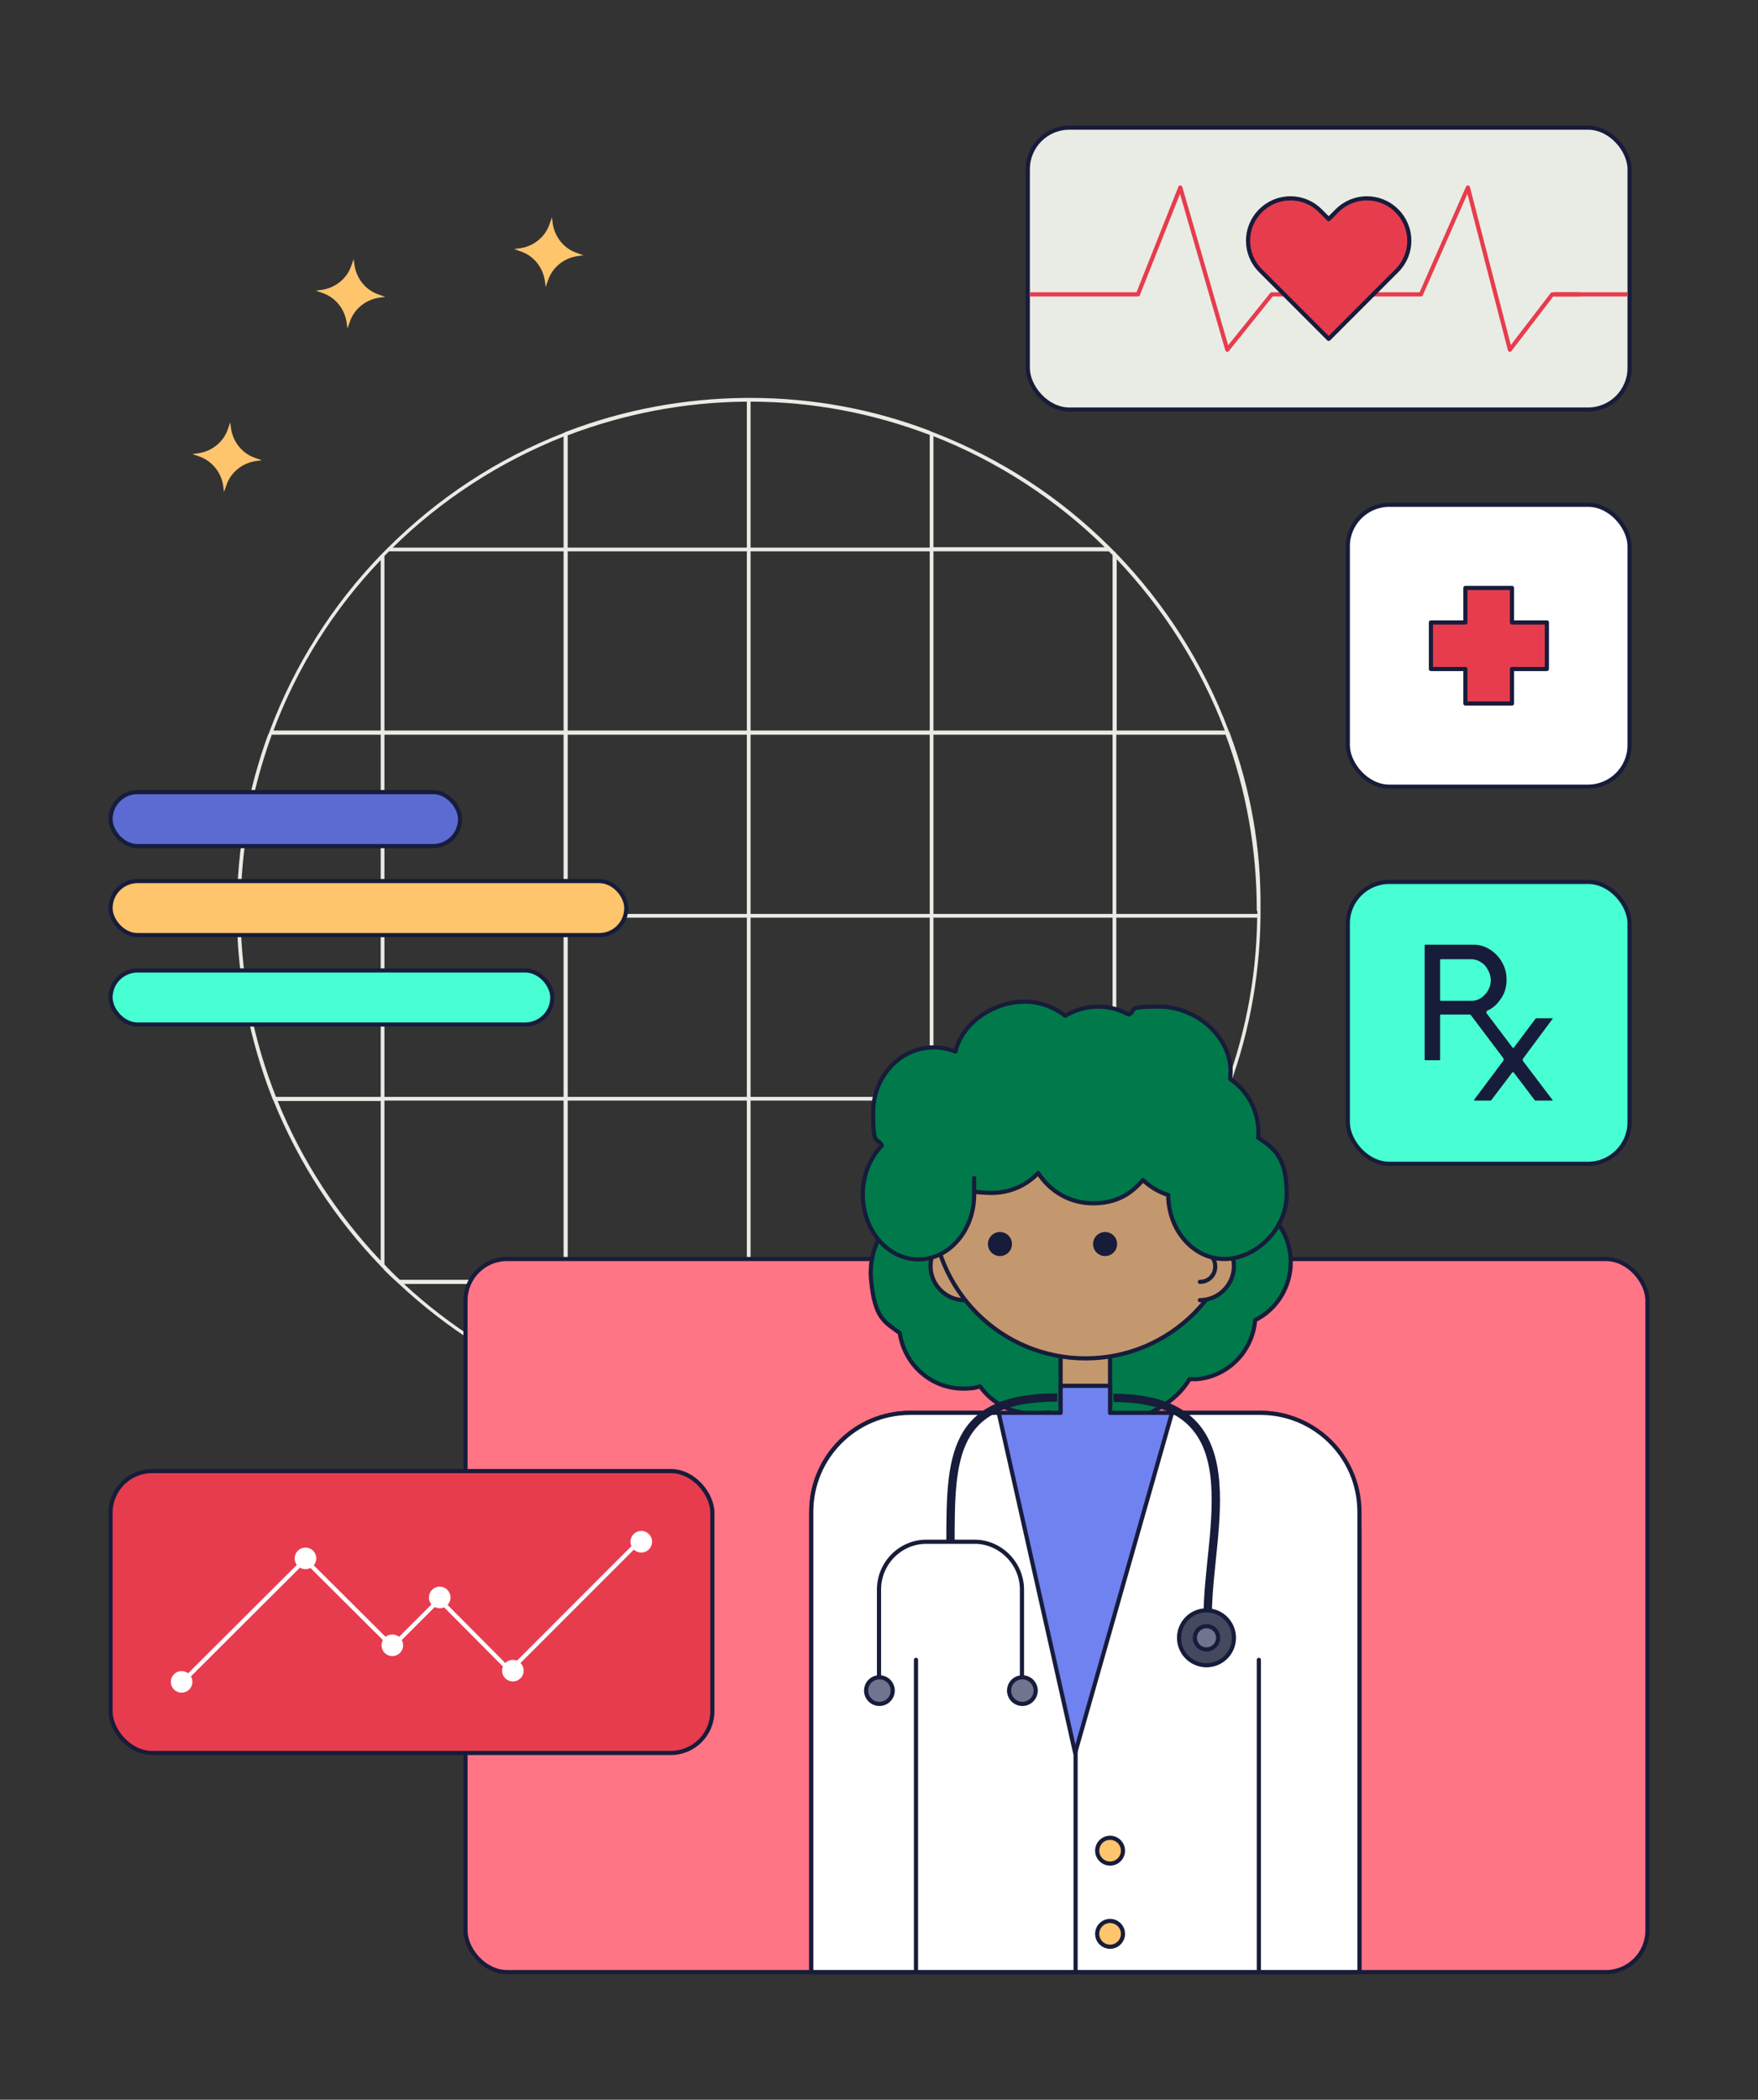 <?xml version="1.0" encoding="UTF-8"?>
<svg xmlns="http://www.w3.org/2000/svg" width="423" height="505" version="1.1" viewBox="0 0 423 505">
  <rect x="0" y="0" width="423" height="505" fill="#333333" stroke="none"/>
  <defs>
    <style>
      .cls-1 {
        fill: #ff7585;
      }

      .cls-1, .cls-2, .cls-3, .cls-4, .cls-5, .cls-6, .cls-7, .cls-8, .cls-9, .cls-10, .cls-11, .cls-12, .cls-13, .cls-14, .cls-15, .cls-16, .cls-17, .cls-18, .cls-19 {
        stroke-linejoin: round;
      }

      .cls-1, .cls-2, .cls-5, .cls-6, .cls-7, .cls-8, .cls-10, .cls-11, .cls-12, .cls-13, .cls-14, .cls-15, .cls-16, .cls-17, .cls-18, .cls-19 {
        stroke: #171c3a;
      }

      .cls-2, .cls-11 {
        fill: #e73c4e;
      }

      .cls-3 {
        stroke: #e73c4e;
      }

      .cls-3, .cls-4, .cls-17, .cls-19 {
        fill: none;
      }

      .cls-4, .cls-9 {
        stroke: #fff;
      }

      .cls-5, .cls-20 {
        fill: #e9ece4;
      }

      .cls-6, .cls-7, .cls-8, .cls-9, .cls-10, .cls-11, .cls-12, .cls-13, .cls-14, .cls-15, .cls-16, .cls-17, .cls-18 {
        stroke-linecap: round;
      }

      .cls-6, .cls-21 {
        fill: #ffc56d;
      }

      .cls-7 {
        fill: #7081f0;
      }

      .cls-22, .cls-8 {
        fill: #171c3a;
      }

      .cls-9, .cls-16 {
        fill: #fff;
      }

      .cls-10 {
        fill: #70748f;
      }

      .cls-12 {
        fill: #5b6bd2;
      }

      .cls-13 {
        fill: #c4986e;
      }

      .cls-14 {
        fill: #48ffd3;
      }

      .cls-15 {
        fill: #45495f;
      }

      .cls-18 {
        fill: #007a4b;
      }

      .cls-19 {
        stroke-width: 2px;
      }
    </style>
  </defs>
  <!-- Generator: Adobe Illustrator 28.7.1, SVG Export Plug-In . SVG Version: 1.2.0 Build 142)  -->
  <g>
    <g id="Layer_1">
      <path class="cls-20" d="M296,176.6c-.1-.3-.2-.6-.4-.9-6-16-15.3-30.5-27-42.6-.2-.2-.3-.4-.5-.5-.1-.1-.3-.3-.4-.4-.2-.2-.3-.3-.5-.5-12-12-26.5-21.5-42.6-27.7-.3-.1-.6-.2-.9-.4-13.4-5.1-27.9-7.9-43.1-7.9h-.9c-15.2.1-29.7,2.9-43.1,8-.3.1-.6.2-.9.4-16,6.2-30.4,15.7-42.4,27.7l-.7.7-.2.2-.7.7c-11.6,12-20.8,26.4-26.8,42.4-.1.3-.2.6-.4.9-4.8,13.2-7.5,27.4-7.5,42.3v1.7c.2,15.2,3.2,29.7,8.4,43.1.1.3.2.6.4.9,6,14.9,14.8,28.4,25.8,39.8.3.3.6.6.9,1,.8.8,1.6,1.6,2.4,2.3.3.3.7.6,1,.9,11.4,10.7,24.9,19.3,39.7,25.1.3.1.6.3.9.4,13.4,5.1,27.9,7.9,43.1,8h.9c15.2,0,29.7-2.8,43.1-7.9.3-.1.6-.2.9-.4,14.9-5.8,28.5-14.4,39.9-25.2.3-.3.7-.6,1-.9.7-.7,1.5-1.4,2.2-2.2.3-.3.6-.6.9-1,11.1-11.4,20-25,26-40,.1-.3.3-.6.4-.9,5.3-13.4,8.2-27.9,8.4-43.1v-1.7c.2-14.8-2.4-29.1-7.3-42.3h0ZM91.6,303.2c-10.5-11.1-19-24.1-24.8-38.4h24.8v38.4ZM91.6,263.8h-25.2c-5.3-13.4-8.3-27.9-8.5-43.1h33.7v43.1ZM91.6,219.8h-33.7v-.8c0-14.9,2.7-29.1,7.5-42.3h26.2v43.1h0ZM91.6,175.7h-25.8c5.8-15.4,14.6-29.3,25.8-41v41ZM135.6,332.9c-14.3-5.6-27.3-13.8-38.4-24.1h38.4v24.1ZM135.6,307.8h-39.4c-1.3-1.2-2.5-2.4-3.7-3.7v-39.4h43.1v43.1h0ZM135.6,263.8h-43.1v-43.1h43.1v43.1ZM135.6,219.8h-43.1v-43.1h43.1v43.1ZM135.6,175.7h-43.1v-42l1.1-1.1h42v43.1ZM135.6,131.7h-41.1c11.7-11.5,25.7-20.6,41.1-26.7v26.7ZM179.7,341.3c-15.2-.1-29.7-2.9-43.1-8.1v-24.4h43.1v32.5ZM179.7,307.8h-43.1v-43.1h43.1v43.1h0ZM179.7,263.8h-43.1v-43.1h43.1v43.1ZM179.7,219.8h-43.1v-43.1h43.1v43.1ZM179.7,175.7h-43.1v-43.1h43.1v43.1ZM179.7,131.7h-43.1v-27c13.4-5.1,27.9-8,43.1-8.1v35.1h0ZM223.7,333.3c-13.4,5.1-27.9,7.9-43.1,8v-32.5h43.1v24.5ZM223.7,307.8h-43.1v-43.1h43.1v43.1ZM223.7,263.8h-43.1v-43.1h43.1v43.1ZM223.7,219.8h-43.1v-43.1h43.1v43.1ZM223.7,175.7h-43.1v-43.1h43.1v43.1ZM223.7,131.7h-43.1v-35.1c15.2,0,29.7,2.9,43.1,8v27.1h0ZM224.6,104.9c15.5,6.1,29.5,15.2,41.2,26.7h-41.2v-26.7ZM224.6,332.9v-24.2h38.5c-11.1,10.4-24.1,18.6-38.5,24.2ZM267.7,304.3c-1.2,1.2-2.3,2.4-3.6,3.5h-39.5v-43.1h43.1v39.6h0ZM267.7,263.8h-43.1v-43.1h43.1v43.1ZM267.7,219.8h-43.1v-43.1h43.1v43.1ZM267.7,175.7h-43.1v-43.1h42.2c.3.3.6.6.9.9v42.2h0ZM268.7,134.5c11.2,11.8,20.1,25.7,26,41.2h-26v-41.2h0ZM268.7,303.4v-38.6h25c-5.9,14.4-14.4,27.5-25,38.6ZM294,263.8h-25.4v-43.1h33.9c-.2,15.2-3.2,29.7-8.5,43.1ZM302.5,219.8h-33.9v-43.1h26.3c4.9,13.2,7.5,27.4,7.5,42.3.2.2.2.5.1.8h0Z"/>
      <rect class="cls-1" x="112" y="302.8" width="284.4" height="171.5" rx="10" ry="10"/>
      <g>
        <path class="cls-18" d="M293.7,288.1c-7.6.7-13.4,6.8-14,14.2-3.9,1.9-6.8,5.4-8,9.6-2.6-.4-5.4-.5-8.3-.3s-3.3.4-4.9.8c-3.1-2.5-7.1-3.9-11.4-3.5s-1.7.2-2.5.5c-1.5-2.1-3.5-3.8-5.8-4.9-1.2-8.9-8.2-15.5-16.1-14.7s-14,8.9-13.1,18.1,3.2,10,6.9,12.7c1.2,8.2,8.5,14.1,16.8,13.3.9,0,1.7-.2,2.5-.5,3.1,4.4,8.4,7,14.1,6.5s.1,0,.2,0c4.4,2.2,10,3.3,16.1,2.7,9.2-.9,16.8-5.3,20-10.9.6,0,1.2,0,1.8,0,7.6-.7,13.4-6.8,14-14.2,5.6-2.8,9.1-8.8,8.5-15.4-.8-8.6-8.4-14.8-17-14Z"/>
        <rect class="cls-13" x="255.2" y="322.7" width="11.9" height="15.2"/>
        <g>
          <path class="cls-13" d="M232.1,296.3c-4.5,0-8.2,3.7-8.2,8.2s3.7,8.2,8.2,8.2"/>
          <path class="cls-13" d="M232.1,300.8c-2.1,0-3.7,1.6-3.7,3.7s1.6,3.7,3.7,3.7"/>
        </g>
        <circle class="cls-13" cx="261.2" cy="289.8" r="36.9"/>
        <circle class="cls-8" cx="240.6" cy="299.2" r="2.4"/>
        <circle class="cls-8" cx="265.9" cy="299.2" r="2.4"/>
        <g>
          <path class="cls-13" d="M288.7,312.7c4.5,0,8.2-3.7,8.2-8.2s-3.7-8.2-8.2-8.2"/>
          <path class="cls-13" d="M288.7,308.3c2.1,0,3.7-1.6,3.7-3.7s-1.6-3.7-3.7-3.7"/>
        </g>
        <g>
          <path class="cls-7" d="M303.3,339.8h-36.2v-6.5h-11.9v6.5h-36.2c-13.2,0-23.8,10.7-23.8,23.8v110.7h131.9v-106.2c0-17.6-10.7-28.3-23.8-28.3Z"/>
          <path class="cls-16" d="M303.3,339.8h-21.3l-23.3,81.8-18.4-81.8h-21.3c-13.2,0-23.8,10.7-23.8,23.8v110.7h131.9v-110.7c0-13.2-10.7-23.8-23.8-23.8Z"/>
          <line class="cls-17" x1="220.4" y1="399.2" x2="220.4" y2="473.7"/>
          <line class="cls-17" x1="258.8" y1="420.4" x2="258.8" y2="474.2"/>
          <line class="cls-17" x1="302.9" y1="399.2" x2="302.9" y2="473.7"/>
          <circle class="cls-6" cx="267.1" cy="445.1" r="3.1"/>
          <circle class="cls-6" cx="267.1" cy="465.1" r="3.1"/>
        </g>
        <path class="cls-18" d="M302.8,273.5c0-.4,0-.8,0-1.1,0-5.4-2.7-10.1-6.8-12.9,0-.6.1-1.2.1-1.8,0-8.6-8.5-15.6-17.1-15.6s-5.2.7-7.4,1.9c-2.2-1.2-4.7-1.9-7.4-1.9s-5.6.8-7.9,2.2c-2.7-2.1-6.1-3.4-9.8-3.4-7.4,0-15,5.1-16.6,12-1.6-.6-3.3-1-5.2-1-8.1,0-14.6,7-14.6,15.6s.8,5.7,2.1,8c-2.8,2.9-4.6,7.1-4.6,11.8,0,8.6,6,15.6,13.4,15.6s13.4-7,13.4-15.6,0-.5,0-.7c.9.2,3.3.3,4.2.3,4.4,0,8.4-1.8,11.2-4.8,2.8,4.4,7.6,7.3,13.2,7.3s9.1-2.2,12-5.6c1.7,1.6,3.8,2.9,6.1,3.6,0,8.5,6.1,15.4,13.5,15.4s15-7,15-15.6-2.8-10.9-6.9-13.6Z"/>
        <g>
          <path class="cls-19" d="M228.7,371c0-20.5.3-34.9,25.7-34.9"/>
          <path class="cls-19" d="M290.6,388.4c0-20.5,11.8-52.2-22.7-52.2"/>
          <circle class="cls-15" cx="290.3" cy="393.9" r="6.6"/>
          <circle class="cls-10" cx="290.3" cy="393.9" r="2.8"/>
          <path class="cls-17" d="M211.5,405.8v-23.5c0-6.3,5.1-11.5,11.4-11.5h11.6c6.2,0,11.4,5.2,11.4,11.5v23.5"/>
          <circle class="cls-10" cx="211.6" cy="406.6" r="3.2"/>
          <circle class="cls-10" cx="246" cy="406.6" r="3.2"/>
        </g>
      </g>
      <g>
        <rect class="cls-16" x="324.3" y="121.4" width="67.8" height="67.8" rx="10" ry="10"/>
        <polygon class="cls-2" points="372.2 149.7 363.8 149.7 363.8 141.4 352.6 141.4 352.6 149.7 344.3 149.7 344.3 160.9 352.6 160.9 352.6 169.2 363.8 169.2 363.8 160.9 372.2 160.9 372.2 149.7"/>
      </g>
      <g>
        <rect class="cls-11" x="26.6" y="353.8" width="144.8" height="67.8" rx="10" ry="10"/>
        <g>
          <polyline class="cls-4" points="43.7 404.7 73.4 375.1 94.4 396 105.7 384.7 122.7 401.8 153.5 371"/>
          <circle class="cls-9" cx="43.7" cy="404.5" r="2.1"/>
          <circle class="cls-9" cx="73.5" cy="374.8" r="2.1"/>
          <circle class="cls-9" cx="94.4" cy="395.7" r="2.1"/>
          <circle class="cls-9" cx="105.8" cy="384.2" r="2.1"/>
          <circle class="cls-9" cx="123.4" cy="401.8" r="2.1"/>
          <circle class="cls-9" cx="154.3" cy="370.8" r="2.1"/>
        </g>
      </g>
      <g>
        <rect class="cls-5" x="247.3" y="30.7" width="144.8" height="67.8" rx="10" ry="10"/>
        <polyline class="cls-3" points="247.8 70.8 273.8 70.8 284 45.1 295.3 84.1 306 70.8 341.9 70.8 353.2 45.1 363.3 84.1 373.5 70.8 380.2 70.8"/>
        <path class="cls-2" d="M319.7,81.5l-16.4-16.4c-4-4-4-10.4,0-14.4s10.4-4,14.4,0l2,2,2-2c4-4,10.4-4,14.4,0s4,10.4,0,14.4l-16.4,16.4Z"/>
        <line class="cls-3" x1="374" y1="70.8" x2="391.6" y2="70.8"/>
      </g>
      <g>
        <rect class="cls-12" x="26.6" y="190.5" width="84.1" height="13" rx="6.5" ry="6.5"/>
        <rect class="cls-6" x="26.6" y="211.9" width="124.1" height="13" rx="6.5" ry="6.5"/>
        <rect class="cls-14" x="26.6" y="233.4" width="106.3" height="13" rx="6.5" ry="6.5"/>
      </g>
      <g>
        <rect class="cls-14" x="324.3" y="212.1" width="67.8" height="67.8" rx="10" ry="10"/>
        <g>
          <path class="cls-22" d="M354.2,244.2c0-.1-.1-.2-.3-.2h-7.2c-.1,0-.2,0-.2.2v10.6c0,.1,0,.2-.2.2h-3.3c-.1,0-.2,0-.2-.2v-27.4c0-.1,0-.2.2-.2h11.5c4.2-.1,8.1,3.9,8,8.4,0,1.7-.4,3.2-1.3,4.5-.9,1.4-2,2.4-3.4,3-.1,0-.1.1,0,.3M346.5,240.5c0,.1,0,.2.2.2h7.4c1.2,0,2.3-.5,3.2-1.5.9-1,1.4-2.1,1.4-3.4s-.5-2.5-1.4-3.6c-1-1-2.1-1.5-3.3-1.5h-7.3c-.1,0-.2,0-.2.2v9.6Z"/>
          <path class="cls-22" d="M354.7,264.5s0,0,0,0l7.1-9.5c0-.1,0-.3,0-.4l-8.9-11.8c0,0,0,0,0-.1,0,0,0,0,.1,0h3.8c0,0,.2,0,.3.2l6.8,9c.1.2.3.2.4,0l5.1-6.8c0-.1.2-.2.3-.2h3.8c0,0,.1,0,.1,0,0,0,0,0,0,.1l-7.2,9.7c0,.1,0,.3,0,.4l7.2,9.5s0,0,0,0h0c0,0,0,.1-.1.1h-4c-.1,0-.2,0-.3-.2l-5-6.6c0,0-.2,0-.3,0l-5,6.6c0,.1-.2.2-.3.2h-3.9s0,0,0,0t0,0Z"/>
        </g>
      </g>
      <g>
        <path class="cls-21" d="M61.6,110.2l1.4.5-1.5.2c-3.3.5-6.1,2.8-7.1,6l-.5,1.4-.2-1.5c-.5-3.3-2.8-6.1-6-7.1l-1.4-.5,1.5-.2c3.3-.5,6.1-2.8,7.1-6l.5-1.4.2,1.5c.5,3.3,2.8,6.1,6,7.1Z"/>
        <path class="cls-21" d="M91.3,70.9l1.4.5-1.5.2c-3.3.5-6.1,2.8-7.1,6l-.5,1.4-.2-1.5c-.5-3.3-2.8-6.1-6-7.1l-1.4-.5,1.5-.2c3.3-.5,6.1-2.8,7.1-6l.5-1.4.2,1.5c.5,3.3,2.8,6.1,6,7.1Z"/>
        <path class="cls-21" d="M139,60.9l1.4.5-1.5.2c-3.3.5-6.1,2.8-7.1,6l-.5,1.4-.2-1.5c-.5-3.3-2.8-6.1-6-7.1l-1.4-.5,1.5-.2c3.3-.5,6.1-2.8,7.1-6l.5-1.4.2,1.5c.5,3.3,2.8,6.1,6,7.1Z"/>
      </g>
    </g>
  </g>
</svg>